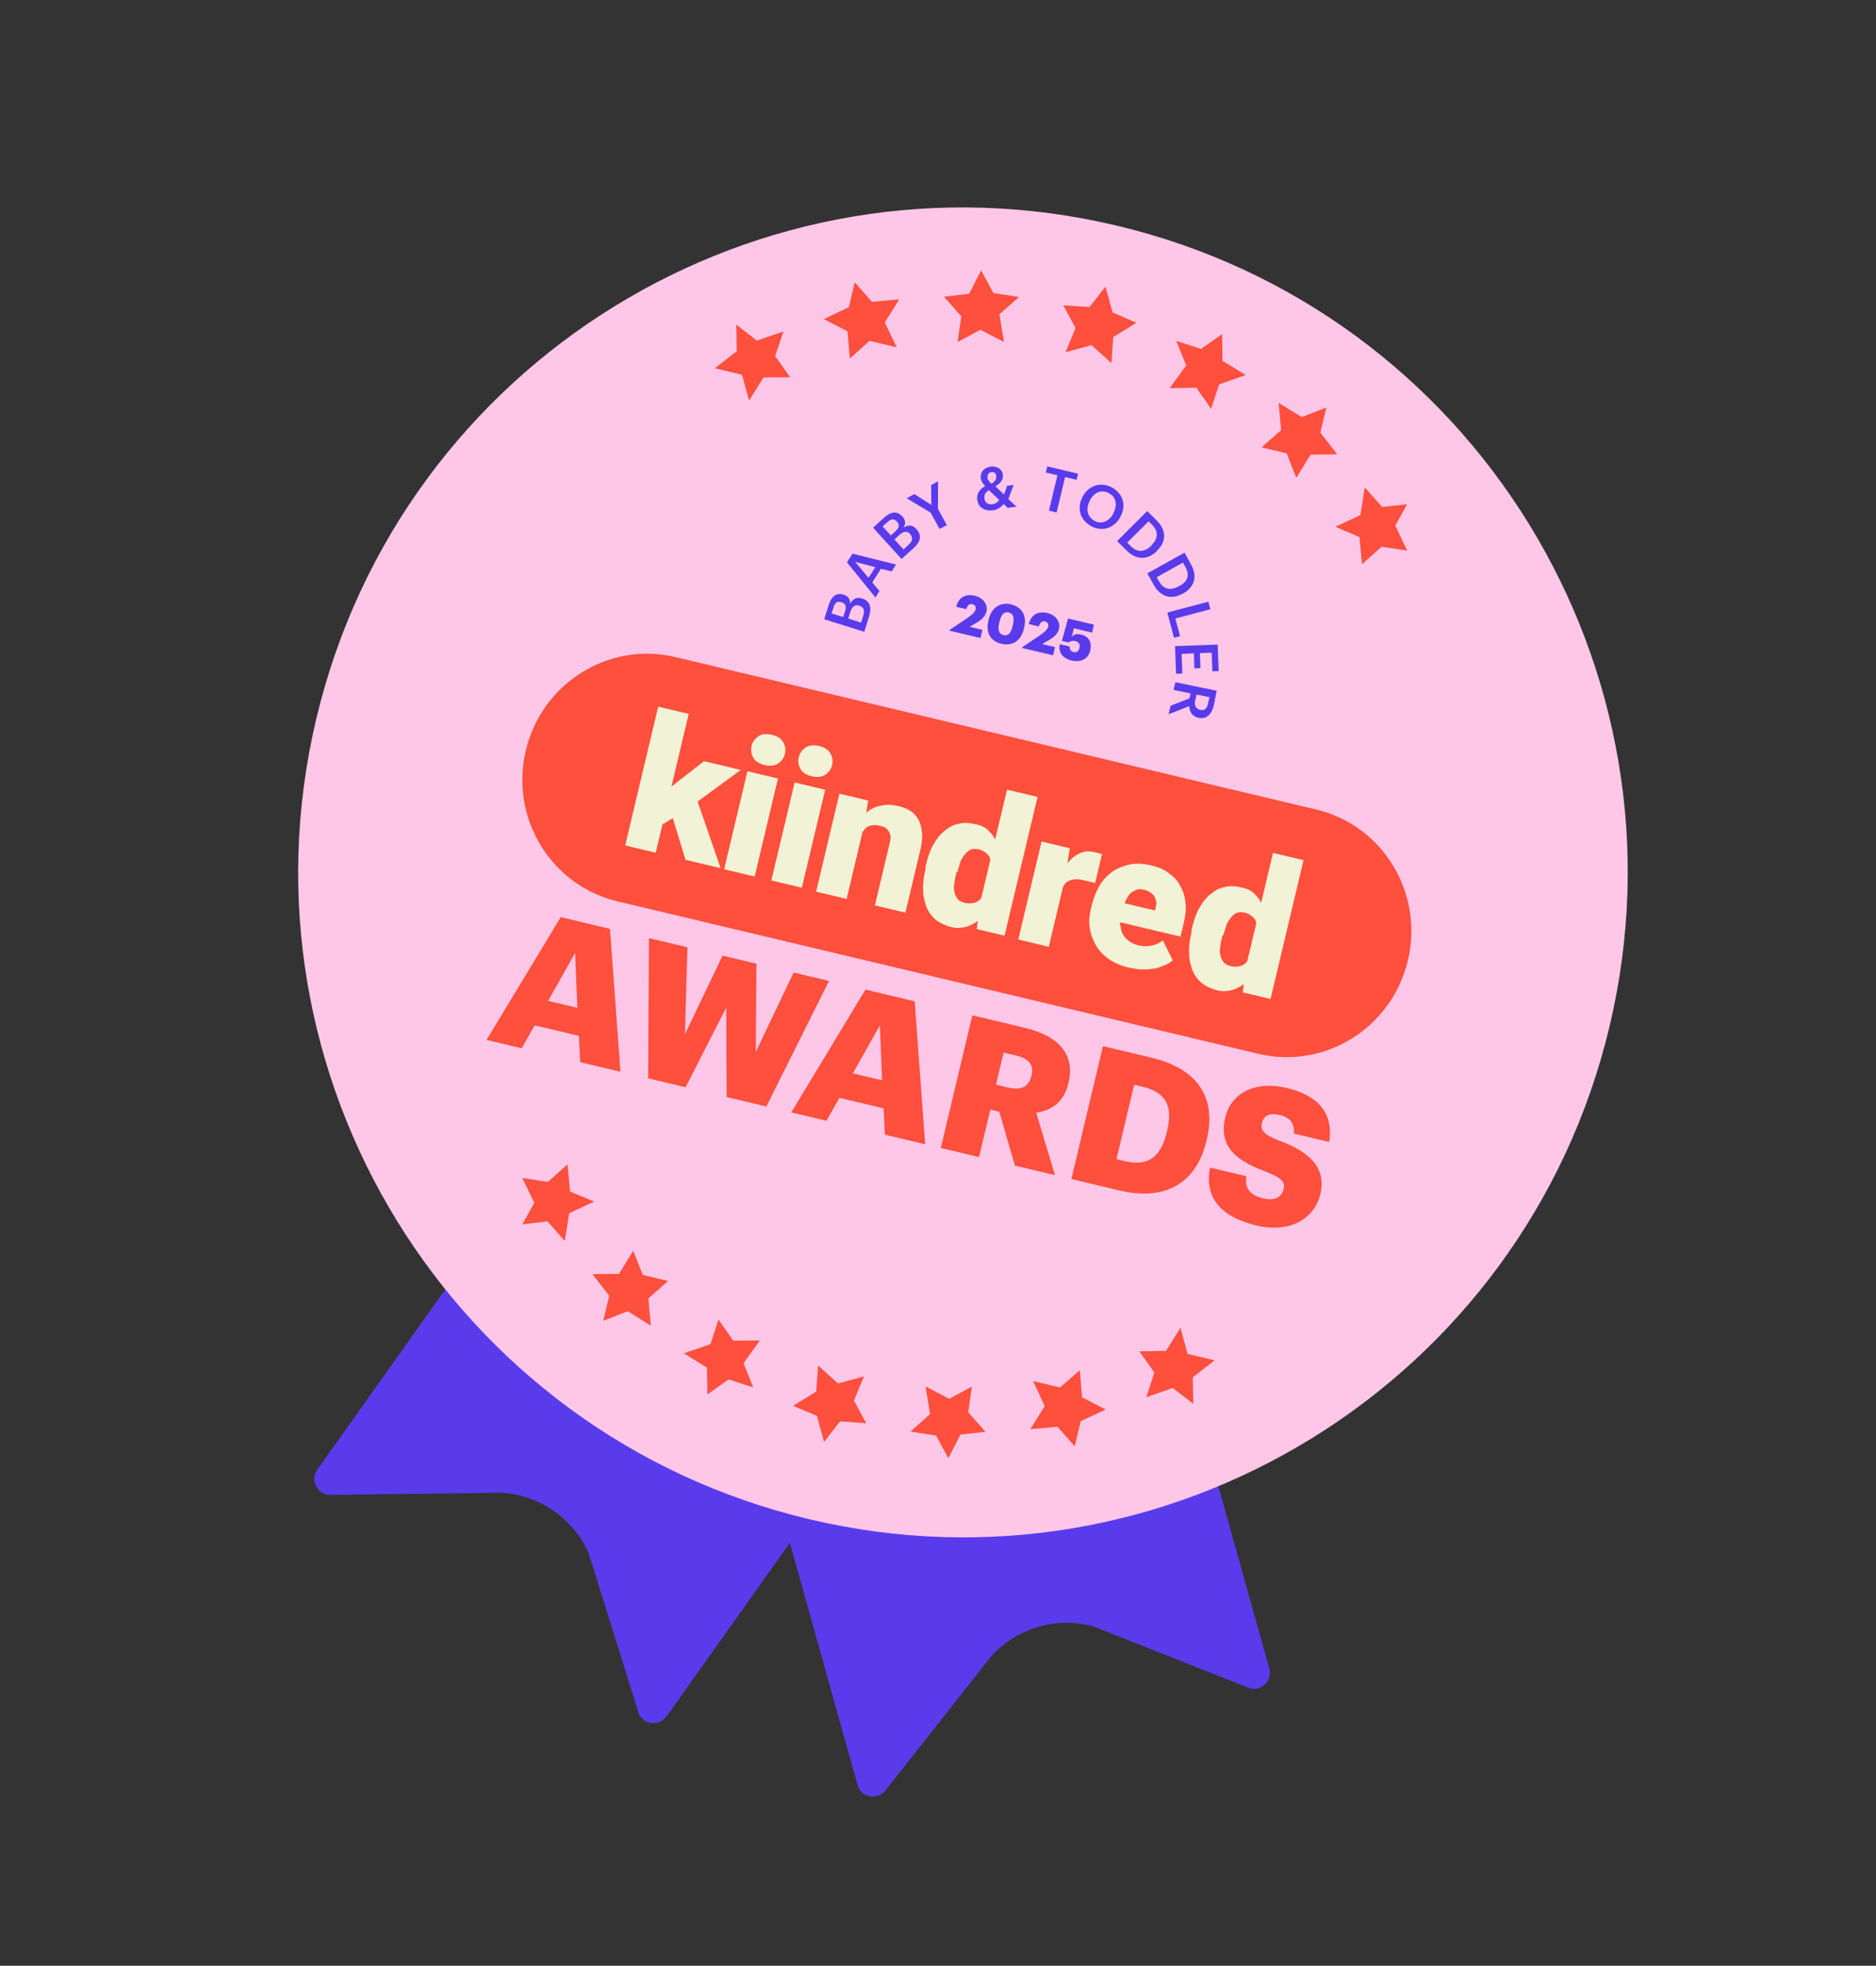 <svg width="295" height="309" viewBox="0 0 295 309" fill="none" xmlns="http://www.w3.org/2000/svg">
<rect x="0" y="0" width="295" height="309" fill="#333333" stroke="none"/>
<g clip-path="url(#clip0_70_17342)">
<path d="M104.785 269.812C103.687 271.383 101.181 271.171 100.456 269.379L92.563 244.152C90.117 238.67 84.886 235.04 78.929 234.645L51.742 234.997C49.819 234.838 48.768 232.628 49.866 231.057L112.276 143.166C113.057 142.031 114.613 141.762 115.739 142.584L166.524 178.651C167.659 179.433 167.928 180.988 167.107 182.114L104.766 269.893L104.785 269.812Z" fill="#593BEB"/>
<path d="M199.605 262.28C200.14 264.154 198.4 265.914 196.524 265.382L171.906 255.65C166.096 254.097 160.002 255.887 155.93 260.287L139.091 281.636C137.739 283.018 135.36 282.453 134.856 280.628L105.846 176.833C105.479 175.51 106.228 174.154 107.56 173.747L167.541 156.992C168.865 156.624 170.221 157.373 170.628 158.706L199.627 262.37L199.605 262.28Z" fill="#593BEB"/>
<path d="M127.245 238.807C183.389 252.16 239.755 217.458 253.106 161.32C266.457 105.181 231.749 48.82 175.604 35.467C119.459 22.114 63.094 56.816 49.743 112.955C36.392 169.093 71.1 225.454 127.245 238.807Z" fill="#FFC7E7"/>
<path d="M197.869 165.653L97.075 141.682C86.628 139.197 80.161 128.583 82.683 117.976C85.206 107.37 95.719 100.794 106.206 103.288L207 127.26C217.446 129.744 223.914 140.358 221.391 150.965C218.869 161.571 208.356 168.147 197.869 165.653Z" fill="#FF4F3D"/>
<path d="M195.826 152.384L200.18 134.075L204.98 135.216L199.791 157.034L195.435 155.998L195.835 152.344L195.826 152.384ZM187.378 146.156L187.445 145.874C187.723 144.704 188.062 143.635 188.565 142.774C189.088 141.833 189.642 141.113 190.32 140.592C191.017 139.991 191.707 139.601 192.6 139.43C193.412 139.24 194.338 139.29 195.346 139.529C196.354 139.769 196.921 140.074 197.451 140.712C198.01 141.228 198.381 141.998 198.773 142.858C199.044 143.69 199.215 144.583 199.338 145.677C199.381 146.753 199.393 147.778 199.255 148.896L199.169 149.259C198.748 150.309 198.336 151.149 197.813 152.09C197.32 152.91 196.756 153.67 196.059 154.272C195.442 154.892 194.753 155.282 193.912 155.593C193.18 155.803 192.306 155.893 191.5 155.701C190.693 155.51 189.723 155.108 189.003 154.554C188.363 154.018 187.842 153.34 187.491 152.49C187.22 151.658 186.968 150.746 186.987 149.771C186.915 148.816 187.094 147.708 187.353 146.619L187.358 146.237L187.378 146.156ZM192.244 147.016L192.177 147.298C192.053 147.822 191.918 148.387 191.874 148.93C191.769 149.374 191.825 149.856 191.94 150.267C192.015 150.668 192.23 151.018 192.455 151.327C192.699 151.555 193.114 151.782 193.557 151.887C194.001 151.993 194.685 151.985 195.196 151.808C195.707 151.631 196.094 151.255 196.38 150.769C196.666 150.283 196.941 149.666 197.113 148.941L197.372 147.852C197.526 147.206 197.651 146.682 197.675 146.219C197.7 145.756 197.604 145.265 197.51 144.944C197.435 144.543 197.191 144.314 196.876 144.026C196.551 143.779 196.217 143.571 195.773 143.466C195.33 143.36 194.947 143.355 194.537 143.47C194.216 143.564 193.888 143.87 193.6 144.185C193.352 144.509 193.045 144.905 192.83 145.45C192.705 145.975 192.49 146.52 192.365 147.044L192.285 147.025L192.244 147.016Z" fill="#F2F2D6"/>
<path d="M177.723 152.169C176.472 151.872 175.422 151.452 174.5 150.849C173.578 150.246 172.896 149.53 172.342 148.631C171.87 147.752 171.518 146.901 171.366 145.928C171.214 144.954 171.273 143.988 171.532 142.899L171.657 142.375C171.916 141.286 172.336 140.236 172.858 139.294C173.38 138.353 174.097 137.672 174.834 137.08C175.652 136.507 176.503 136.156 177.586 135.902C178.578 135.669 179.715 135.727 181.006 136.034C182.297 136.341 183.065 136.694 183.785 137.249C184.587 137.823 185.207 138.439 185.599 139.299C186.091 140.098 186.343 141.01 186.414 141.964C186.566 142.938 186.388 144.046 186.1 145.256L185.63 147.232L173.046 144.239L173.756 141.255L181.621 143.125L181.707 142.762C181.832 142.238 181.918 141.875 181.722 141.445C181.647 141.044 181.432 140.694 181.107 140.447C180.783 140.199 180.368 139.973 179.924 139.867C179.48 139.762 178.897 139.708 178.587 139.933C178.157 140.129 177.817 140.303 177.57 140.628C177.322 140.953 177.096 141.367 176.881 141.913C176.756 142.437 176.541 142.983 176.416 143.507L176.292 144.031C176.167 144.555 176.033 145.12 176.209 145.631C176.265 146.113 176.361 146.604 176.657 146.973C176.853 147.403 177.178 147.651 177.574 147.958C177.979 148.225 178.394 148.451 178.959 148.586C179.523 148.72 180.228 148.802 180.941 148.673C181.653 148.545 182.264 148.306 182.851 147.807L184.406 150.946C184.018 151.323 183.469 151.661 182.737 151.87C182.107 152.189 181.314 152.299 180.4 152.38C179.526 152.47 178.579 152.33 177.611 152.1L177.773 152.138L177.723 152.169Z" fill="#F2F2D6"/>
<path d="M167.676 137.252L164.923 148.827L160.124 147.685L163.788 132.28L168.224 133.335L167.605 137.193L167.686 137.212L167.676 137.252ZM173.264 134.363L172.209 138.799L170.596 138.415C170.071 138.291 169.507 138.156 169.105 138.231C168.723 138.226 168.312 138.341 167.972 138.516C167.623 138.731 167.404 138.935 167.237 139.278C167.07 139.622 166.884 140.047 166.749 140.611L165.987 139.876C166.227 138.868 166.537 137.919 166.941 137.12C167.294 136.352 167.849 135.632 168.346 135.153C168.862 134.594 169.411 134.256 170.062 134.028C170.673 133.789 171.357 133.782 172.002 133.935L172.728 134.108C173.011 134.175 173.172 134.213 173.354 134.342" fill="#F2F2D6"/>
<path d="M154 142.437L158.354 124.127L163.154 125.269L157.965 147.087L153.609 146.051L154.009 142.396L154 142.437ZM145.551 136.209L145.619 135.927C145.897 134.757 146.236 133.687 146.739 132.827C147.261 131.886 147.816 131.166 148.494 130.645C149.191 130.044 149.88 129.654 150.773 129.483C151.586 129.292 152.511 129.342 153.52 129.582C154.528 129.822 155.095 130.127 155.625 130.764C156.184 131.281 156.555 132.051 156.947 132.911C157.218 133.743 157.389 134.635 157.512 135.73C157.555 136.805 157.567 137.831 157.429 138.949L157.342 139.311C156.922 140.362 156.509 141.201 155.987 142.142C155.494 142.962 154.93 143.723 154.233 144.324C153.616 144.945 152.927 145.335 152.086 145.646C151.354 145.855 150.48 145.946 149.674 145.754C148.867 145.562 147.897 145.161 147.177 144.606C146.537 144.071 146.016 143.393 145.665 142.542C145.394 141.711 145.142 140.799 145.161 139.823C145.089 138.869 145.268 137.761 145.527 136.672L145.532 136.29L145.551 136.209ZM150.418 137.068L150.351 137.35C150.226 137.875 150.092 138.439 150.048 138.983C149.943 139.426 149.998 139.908 150.114 140.319C150.189 140.721 150.404 141.07 150.629 141.379C150.873 141.608 151.288 141.834 151.731 141.94C152.175 142.045 152.859 142.037 153.37 141.861C153.88 141.684 154.268 141.307 154.554 140.821C154.84 140.336 155.115 139.719 155.287 138.993L155.546 137.904C155.7 137.259 155.824 136.735 155.849 136.272C155.874 135.809 155.778 135.318 155.684 134.997C155.609 134.596 155.365 134.367 155.05 134.079C154.725 133.831 154.391 133.624 153.947 133.519C153.504 133.413 153.121 133.407 152.71 133.523C152.39 133.617 152.061 133.922 151.773 134.237C151.526 134.562 151.219 134.958 151.004 135.503C150.879 136.027 150.664 136.573 150.539 137.097L150.459 137.078L150.418 137.068Z" fill="#F2F2D6"/>
<path d="M136.018 129.169L133.131 141.308L128.331 140.167L131.995 124.761L136.512 125.835L136.018 129.169ZM134.573 132.916L133.484 132.657C133.762 131.488 134.163 130.518 134.656 129.698C135.15 128.878 135.795 128.136 136.382 127.637C136.979 127.097 137.83 126.745 138.623 126.636C139.436 126.445 140.281 126.476 141.208 126.697C142.136 126.917 142.56 127.103 143.117 127.449C143.715 127.804 144.082 128.232 144.41 128.822C144.749 129.371 144.877 130.083 144.987 130.876C145.097 131.669 144.938 132.697 144.679 133.786L142.377 143.465L137.577 142.323L139.879 132.644C140.032 131.999 140.138 131.555 139.942 131.125C139.867 130.724 139.623 130.495 139.389 130.227C139.145 129.998 138.701 129.893 138.257 129.787C137.814 129.682 137.351 129.657 136.94 129.772C136.538 129.847 136.189 130.062 135.941 130.387C135.694 130.711 135.406 131.026 135.219 131.451C135.114 131.894 134.899 132.44 134.794 132.884L134.594 133.006L134.573 132.916Z" fill="#F2F2D6"/>
<path d="M129.755 124.143L124.956 123.002L121.292 138.408L126.091 139.549L129.755 124.143Z" fill="#F2F2D6"/>
<path d="M122.334 122.378L117.534 121.237L113.87 136.643L118.67 137.784L122.334 122.378Z" fill="#F2F2D6"/>
<path d="M103.111 134.041L98.311 132.9L103.5 111.081L108.3 112.223L103.111 134.041ZM116.526 120.997L107.96 127.269L103.567 129.974L102.198 126.41L106.004 123.31L110.708 119.656L116.516 121.037L116.526 120.997ZM107.79 135.154L105.375 127.208L109.529 125.511L113.315 136.468L107.79 135.154Z" fill="#F2F2D6"/>
<path d="M125.604 119.023C125.776 118.297 126.183 117.84 126.742 117.461C127.291 117.123 128.065 117.094 128.791 117.267C129.517 117.439 130.205 117.773 130.534 118.363C130.872 118.912 131.02 119.544 130.847 120.27C130.675 120.996 130.268 121.453 129.709 121.831C129.16 122.169 128.386 122.198 127.66 122.026C126.934 121.853 126.246 121.519 125.917 120.93C125.579 120.38 125.431 119.749 125.604 119.023Z" fill="#F2F2D6"/>
<path d="M118.182 117.258C118.355 116.532 118.762 116.075 119.321 115.696C119.87 115.358 120.644 115.329 121.37 115.502C122.096 115.674 122.783 116.008 123.112 116.598C123.45 117.147 123.598 117.779 123.426 118.505C123.253 119.231 122.846 119.688 122.287 120.066C121.738 120.404 120.964 120.433 120.238 120.261C119.512 120.088 118.824 119.754 118.496 119.165C118.158 118.615 118.01 117.984 118.182 117.258Z" fill="#F2F2D6"/>
<path d="M197.546 192.634C202.911 193.91 206.714 191.533 207.626 187.702C208.537 183.871 206.324 181.171 201.184 179.31C198.689 178.333 198.168 177.655 198.446 176.485C198.724 175.316 199.675 174.903 201.288 175.287C202.902 175.67 203.607 176.648 203.454 178.188L209.02 179.511C209.702 175.029 207.347 172.211 202.345 171.021C197.344 169.832 193.586 171.836 192.684 175.627C191.783 179.417 193.241 182.065 199.007 184.161C201.422 185.119 202.142 185.673 201.835 186.964C201.528 188.255 200.378 188.791 198.644 188.378C196.143 187.783 195.785 186.42 195.979 184.889L190.292 183.537C189.379 188.092 191.778 191.262 197.627 192.653M168.431 185.326L176.014 187.129C183.395 188.885 188.166 185.844 189.711 179.351L189.768 179.109C191.312 172.616 188.444 168.013 181.022 166.248L173.439 164.445L168.471 185.336L168.431 185.326ZM175.574 182.167L178.346 170.512L179.677 170.829C183.307 171.692 184.477 173.76 183.528 177.752L183.47 177.994C182.55 181.866 180.526 183.387 176.976 182.543L175.605 182.217L175.574 182.167ZM156.615 170.5L157.814 165.459L159.791 165.929C161.727 166.389 162.612 167.324 162.209 169.018L162.181 169.139C161.778 170.833 160.568 171.44 158.551 170.96L156.615 170.5ZM147.982 180.463L153.951 181.882L155.725 174.421L157.137 174.757L159.598 183.225L165.89 184.722L162.941 174.902C165.32 174.573 167.287 173.293 167.996 170.309L168.025 170.188C169.071 165.792 166.573 162.855 161.088 161.55L152.9 159.603L147.932 180.493L147.982 180.463ZM138.358 161.258L138.708 169.82L134.11 168.727L138.318 161.248L138.358 161.258ZM124.386 174.851L129.952 176.175L132.002 172.572L138.94 174.222L139.148 178.362L145.481 179.868L143.834 157.404L136.09 155.562L124.427 174.861L124.386 174.851ZM101.961 169.518L107.809 170.908L114.191 158.408L114.262 172.443L120.514 173.93L130.363 154.2L124.797 152.876L118.847 165.352L118.948 151.486L113.624 150.219L107.703 162.574L108.099 148.905L102.049 147.466L101.92 169.508L101.961 169.518ZM90.442 149.862L90.792 158.424L86.194 157.331L90.401 149.852L90.442 149.862ZM76.47 163.455L82.036 164.779L84.086 161.176L91.023 162.826L91.232 166.966L97.564 168.472L95.918 146.008L88.174 144.167L76.51 163.465L76.47 163.455Z" fill="#FF4F3D"/>
<path d="M168.468 103.821C170 104.186 171.129 103.559 171.436 102.269C171.743 100.978 171.2 100.039 170.111 99.78C169.022 99.521 168.864 99.825 168.545 100.09L168.862 98.759L171.726 99.44L172.023 98.19L167.949 97.221L166.984 100.741L168.033 100.991C168.292 100.797 168.663 100.672 169.147 100.787C169.631 100.902 169.877 101.301 169.752 101.826C169.627 102.35 169.309 102.615 168.825 102.5C168.341 102.385 168.166 102.045 168.221 101.632L166.648 101.258C166.42 102.397 166.935 103.457 168.548 103.84M160.712 101.849L165.592 103.009L165.899 101.719L163.883 101.239L164.921 100.634C165.761 100.152 166.358 99.612 166.55 98.806C166.741 97.999 166.234 96.728 164.742 96.373C163.249 96.018 162.18 96.573 161.775 98.096L163.348 98.47C163.601 97.764 163.941 97.589 164.345 97.685C164.748 97.781 164.923 98.121 164.827 98.524C164.731 98.927 164.184 99.436 163.425 99.938L160.791 101.697L160.733 101.939L160.712 101.849ZM157.457 101.202C159.191 101.615 160.548 100.745 160.999 98.849L161.057 98.607C161.527 96.631 160.547 95.375 158.974 95.001C157.401 94.627 155.932 95.428 155.481 97.324L155.424 97.566C154.973 99.461 155.763 100.8 157.457 101.202ZM157.823 99.841C157.097 99.668 156.859 99.058 157.127 97.928L157.185 97.686C157.453 96.557 157.901 96.11 158.627 96.282C159.353 96.455 159.541 97.096 159.282 98.185L159.225 98.427C158.956 99.556 158.549 100.013 157.783 99.831M149.298 99.134L154.178 100.295L154.485 99.004L152.468 98.525L153.507 97.919C154.346 97.437 154.943 96.898 155.135 96.091C155.327 95.284 154.82 94.013 153.327 93.658C151.835 93.303 150.765 93.859 150.36 95.382L151.933 95.756C152.187 95.049 152.527 94.874 152.93 94.97C153.333 95.066 153.508 95.406 153.412 95.809C153.316 96.212 152.769 96.721 152.011 97.223L149.376 98.982L149.319 99.224L149.298 99.134Z" fill="#593BEB"/>
<path d="M188.118 109.176L190.194 109.585L189.964 110.553C189.822 111.329 189.465 111.755 188.739 111.582C188.053 111.419 187.786 110.93 187.938 110.113L188.168 109.146L188.118 109.176ZM184.827 107.243L184.54 108.453L187.221 109.006L187.039 109.772L184.076 110.942L183.759 112.273C183.8 112.282 187.003 110.999 187.003 110.999C187.053 111.863 187.433 112.593 188.442 112.833C189.782 113.109 190.587 112.235 190.892 110.773L191.329 108.576L184.787 107.234L184.827 107.243ZM184.772 101.563L184.933 105.905L185.918 105.883L185.802 102.788L187.742 102.695L187.819 105.057L188.764 105.026L188.686 102.664L190.536 102.593L190.65 105.517L191.635 105.496L191.477 101.325L184.772 101.563ZM183.555 96.288L184.616 100.248L185.569 100.005L184.823 97.229L190.327 95.768L190.011 94.585L183.555 96.288ZM180.417 90.13L181.403 91.899C182.533 93.957 184.336 94.258 186.014 93.294L186.055 93.303C187.783 92.308 188.387 90.662 187.248 88.644L186.262 86.876L180.417 90.13ZM181.892 90.737L186.019 88.437L186.378 89.076C187.158 90.455 186.707 91.456 185.438 92.134L185.397 92.124C184.109 92.883 183.001 92.705 182.251 91.376L181.892 90.737ZM175.693 85.087L177.107 86.488C178.755 88.158 180.543 87.987 181.935 86.614L181.954 86.533C183.387 85.169 183.507 83.408 181.849 81.778L180.405 80.327L175.653 85.077L175.693 85.087ZM177.264 85.29L180.614 81.953L181.133 82.46C182.232 83.574 182.104 84.651 181.09 85.688L181.071 85.769C179.976 86.787 178.882 86.91 177.813 85.847L177.295 85.34L177.264 85.29ZM171.573 82.701C173.344 83.676 175.256 82.98 176.172 81.28L176.191 81.2C177.157 79.469 176.582 77.586 174.851 76.62C173.111 75.695 171.177 76.3 170.252 78.04L170.233 78.121C169.317 79.821 169.792 81.766 171.613 82.71M172.076 81.84C171.014 81.289 170.677 80.016 171.366 78.731L171.385 78.651C172.074 77.366 173.206 76.91 174.379 77.53C175.553 78.15 175.718 79.425 175.089 80.639L175.07 80.72C174.38 82.005 173.209 82.451 172.106 81.89M164.948 80.273L166.158 80.561L167.482 74.995L169.297 75.427L169.527 74.459L164.687 73.308L164.457 74.276L166.272 74.707L164.948 80.273ZM155.315 75.084C155.229 74.552 155.517 74.237 155.949 74.212C156.341 74.178 156.634 74.376 156.66 74.808C156.706 75.33 156.498 75.664 155.899 76.033C155.554 75.695 155.319 75.426 155.265 75.115M156.067 79.269C155.324 79.348 154.857 78.981 154.8 78.328C154.732 77.715 155.03 77.36 155.489 77.043L157.125 78.583C156.859 78.988 156.509 79.203 156.067 79.269ZM159.391 76.224L158.377 76.367L157.88 77.74L156.528 76.438C157.367 75.956 157.812 75.337 157.693 74.585C157.562 73.701 156.732 73.248 155.858 73.339C154.894 73.45 154.097 74.113 154.23 75.167C154.265 75.559 154.501 75.999 154.918 76.396C154.069 76.919 153.534 77.558 153.676 78.572C153.83 79.717 154.783 80.369 156.098 80.213C156.932 80.113 157.46 79.685 157.827 79.218L158.447 79.835L159.853 79.658L158.562 78.456L159.391 76.224ZM147.776 83.134L148.895 82.548L147.498 80L147.508 75.656L146.429 76.252L146.455 79.369L143.791 77.67L142.572 78.317L146.338 80.577L147.735 83.125L147.776 83.134ZM140.075 84.158L138.791 82.745L139.548 82.072C140.145 81.532 140.577 81.507 141.025 81.955C141.493 82.492 141.438 82.905 140.831 83.485L140.065 84.198L140.075 84.158ZM142.101 86.387L140.645 84.805L141.461 84.061C142.158 83.46 142.671 83.454 143.109 83.942C143.578 84.48 143.534 85.023 142.937 85.563L142.061 86.377L142.101 86.387ZM141.796 87.848L143.697 86.127C144.782 85.149 144.982 84.132 144.136 83.206C143.535 82.509 142.911 82.446 142.072 82.928C142.486 82.26 142.369 81.678 141.891 81.181C141.086 80.265 140.112 80.417 139.087 81.323L137.295 82.943L141.787 87.888L141.796 87.848ZM134.481 88.324L137.648 89.163L136.571 90.824L134.481 88.324ZM137.673 93.898L138.295 92.896L137.163 91.561L138.526 89.414L140.22 89.817L140.902 88.743L134.064 87.032L133.185 88.399L137.632 93.889L137.673 93.898ZM132.59 96.993L130.763 96.431L131.074 95.482C131.297 94.725 131.656 94.47 132.292 94.664C132.927 94.858 133.133 95.247 132.901 96.044L132.58 97.033L132.59 96.993ZM135.446 97.885L133.387 97.225L133.727 96.155C134.018 95.287 134.468 95.011 135.104 95.205C135.78 95.408 136.006 95.888 135.774 96.685L135.415 97.835L135.446 97.885ZM135.925 99.277L136.681 96.815C137.097 95.423 136.774 94.451 135.583 94.083C134.755 93.801 134.135 94.079 133.682 94.909C133.703 94.105 133.296 93.667 132.66 93.473C131.51 93.114 130.763 93.746 130.325 95.048L129.608 97.349L135.996 99.337L135.925 99.277Z" fill="#593BEB"/>
<path d="M183.933 61.011L188.125 60.943L190.446 64.265L191.699 60.43L195.886 58.954L192.24 56.723L192.172 52.531L188.85 54.852L184.974 53.589L186.527 57.452L183.933 61.011Z" fill="#FF4F3D"/>
<path d="M202.333 71.267L203.845 75.121L206.076 71.476L210.268 71.408L207.625 68.009L208.565 64.057L204.711 65.569L201.065 63.339L201.456 67.608L198.38 70.328L202.333 71.267Z" fill="#FF4F3D"/>
<path d="M213.918 80.968L209.987 82.803L213.777 84.429L214.168 88.698L217.254 85.937L221.283 86.555L219.407 82.615L221.269 79.265L217.332 79.692L214.612 76.617L213.918 80.968Z" fill="#FF4F3D"/>
<path d="M119.017 53.541L115.78 51.024L115.849 55.216L112.4 57.89L116.676 58.907L117.798 62.966L120.069 59.33L124.252 59.303L121.891 55.971L123.194 52.105L119.017 53.541Z" fill="#FF4F3D"/>
<path d="M133.259 52.07L133.65 56.339L136.736 53.579L141.011 54.596L139.126 50.696L141.397 47.06L137.128 47.451L134.407 44.375L133.477 48.287L129.537 50.162L133.259 52.07Z" fill="#FF4F3D"/>
<path d="M150.585 53.762L154.153 51.841L157.875 53.749L157.161 49.403L160.237 46.683L156.208 46.066L154.286 42.498L152.388 46.18L148.441 46.648L151.162 49.724L150.585 53.762Z" fill="#FF4F3D"/>
<path d="M173.834 45.06L171.327 48.256L167.211 48.001L169.133 51.569L167.547 55.367L171.647 54.255L174.767 57.084L175.062 52.979L178.706 50.735L174.957 49.119L173.834 45.06Z" fill="#FF4F3D"/>
<path d="M119.48 210.712L115.297 210.74L112.976 207.419L111.713 211.294L107.537 212.73L111.173 215.001L111.241 219.193L114.573 216.832L118.449 218.094L116.926 214.281L119.48 210.712Z" fill="#FF4F3D"/>
<path d="M101.089 200.416L99.567 196.603L97.337 200.248L93.154 200.276L95.797 203.674L94.858 207.626L98.712 206.114L102.348 208.385L101.957 204.116L105.042 201.356L101.089 200.416Z" fill="#FF4F3D"/>
<path d="M89.504 190.715L93.435 188.88L89.636 187.295L89.245 183.026L86.159 185.786L82.13 185.169L84.015 189.069L82.143 192.459L86.09 191.991L88.81 195.067L89.504 190.715Z" fill="#FF4F3D"/>
<path d="M184.396 218.183L187.642 220.66L187.564 216.508L191.013 213.834L186.737 212.817L185.624 208.717L183.353 212.353L179.161 212.421L181.522 215.753L180.259 219.628L184.396 218.183Z" fill="#FF4F3D"/>
<path d="M170.153 219.653L169.803 215.394L166.686 218.105L162.451 217.097L164.287 221.028L162.016 224.664L166.285 224.273L169.005 227.348L169.945 223.396L173.876 221.561L170.153 219.653Z" fill="#FF4F3D"/>
<path d="M152.828 217.962L149.26 219.883L145.547 217.935L146.261 222.28L143.175 225.04L147.205 225.658L149.126 229.225L151.034 225.503L154.971 225.076L152.251 222L152.828 217.962Z" fill="#FF4F3D"/>
<path d="M129.578 226.664L132.095 223.428L136.201 223.723L134.28 220.155L135.865 216.356L131.765 217.469L128.645 214.639L128.351 218.745L124.706 220.989L128.465 222.565L129.578 226.664Z" fill="#FF4F3D"/>
</g>
<defs>
<clipPath id="clip0_70_17342">
<rect width="241" height="260" fill="white" transform="translate(60.157) rotate(13.378)"/>
</clipPath>
</defs>
</svg>
